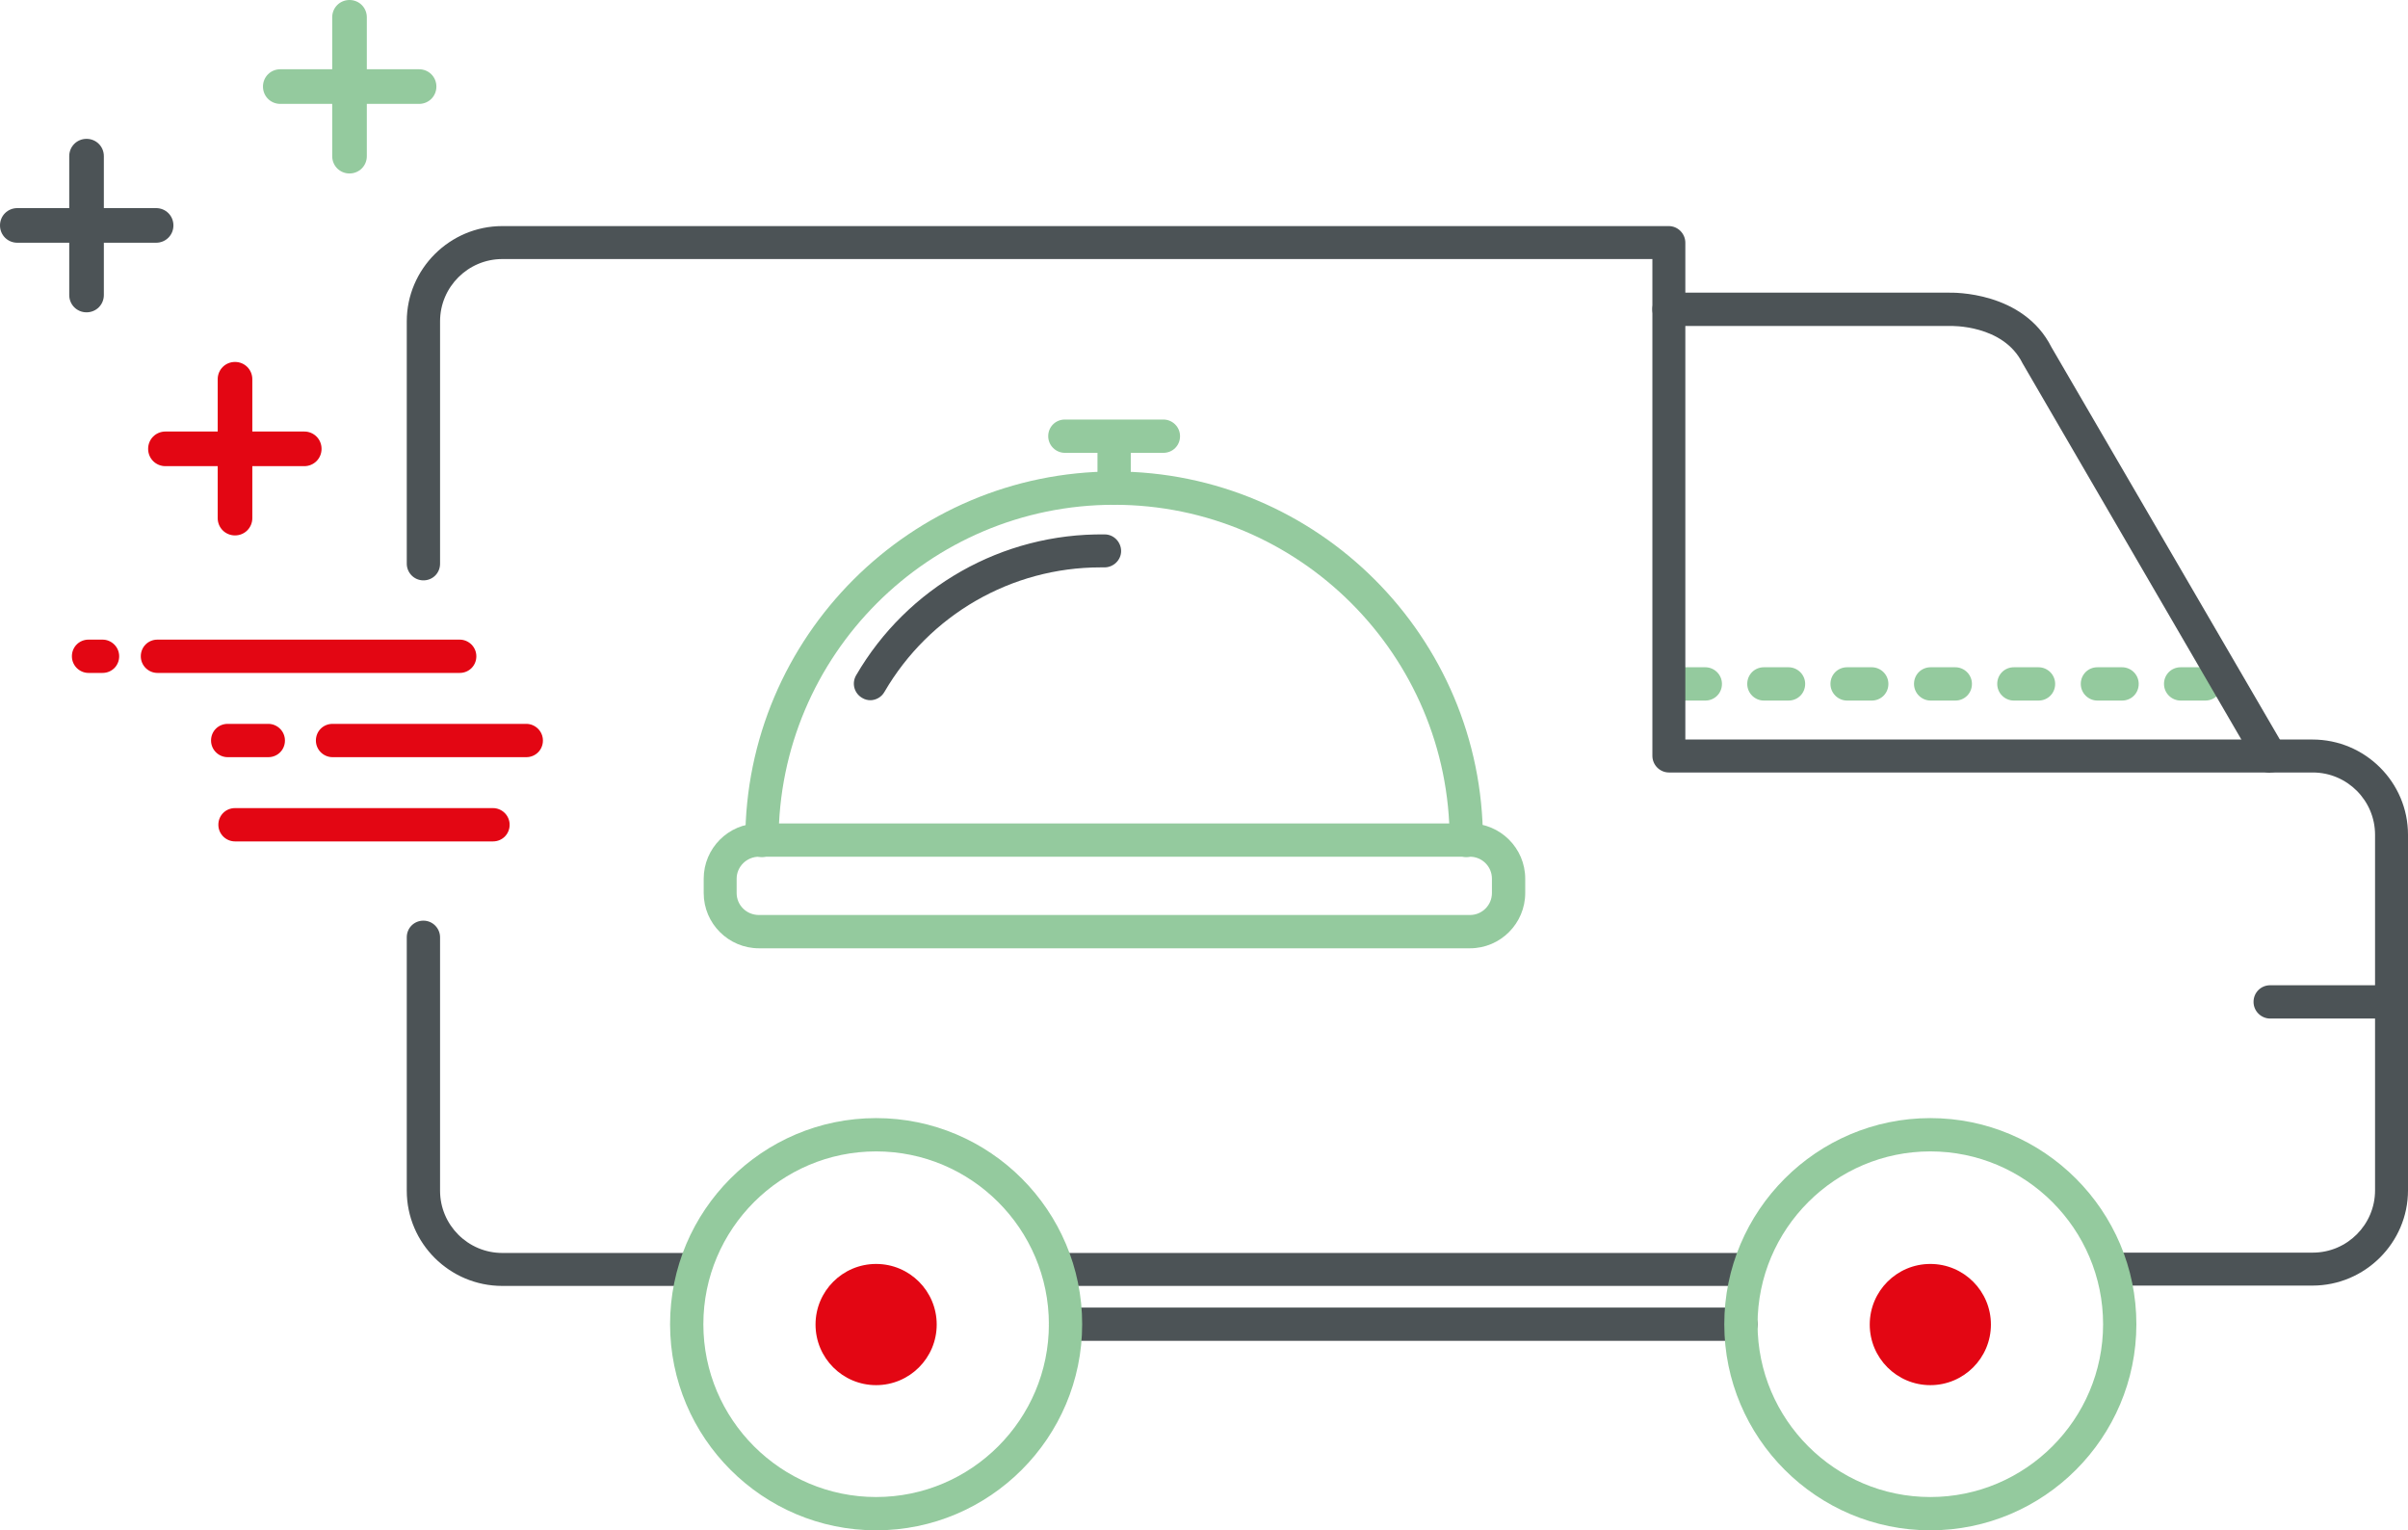 <svg xmlns="http://www.w3.org/2000/svg" id="Calque_2" data-name="Calque 2" viewBox="0 0 72.34 45.96"><defs><style>      .cls-1 {        fill: #94ca9e;      }      .cls-1, .cls-2, .cls-3 {        stroke-width: 0px;      }      .cls-2 {        fill: #e30613;      }      .cls-3 {        fill: #4c5356;      }    </style></defs><g id="Calque_1-2" data-name="Calque 1"><g><path class="cls-3" d="m52.3,40.27h-20.29c-.27,0-.5-.22-.5-.5s.22-.5.5-.5h20.29c.27,0,.5.22.5.5s-.22.5-.5.5Z"></path><path class="cls-1" d="m66.25,21.04h-.74c-.27,0-.5-.22-.5-.5s.22-.5.5-.5h.74c.27,0,.5.22.5.5s-.22.5-.5.5Zm-2.5,0h-.74c-.27,0-.5-.22-.5-.5s.22-.5.5-.5h.74c.27,0,.5.22.5.5s-.22.5-.5.5Zm-2.51,0h-.74c-.27,0-.5-.22-.5-.5s.22-.5.5-.5h.74c.27,0,.5.22.5.5s-.22.5-.5.5Zm-2.5,0h-.74c-.27,0-.5-.22-.5-.5s.22-.5.5-.5h.74c.27,0,.5.22.5.5s-.22.5-.5.5Zm-2.51,0h-.74c-.27,0-.5-.22-.5-.5s.22-.5.5-.5h.74c.27,0,.5.22.5.5s-.22.5-.5.5Zm-2.5,0h-.74c-.27,0-.5-.22-.5-.5s.22-.5.5-.5h.74c.27,0,.5.22.5.5s-.22.5-.5.5Zm-2.5,0h-.74c-.27,0-.5-.22-.5-.5s.22-.5.5-.5h.74c.27,0,.5.22.5.5s-.22.5-.5.5Z"></path><g><path class="cls-2" d="m7.06,16.08c-.29,0-.52-.23-.52-.52v-4.17c0-.29.23-.52.52-.52s.52.23.52.52v4.17c0,.29-.23.52-.52.52Z"></path><path class="cls-2" d="m9.14,14h-4.17c-.29,0-.52-.23-.52-.52s.23-.52.52-.52h4.17c.29,0,.52.23.52.52s-.23.52-.52.52Z"></path></g><g><path class="cls-3" d="m2.6,9.38c-.29,0-.52-.23-.52-.52v-4.17c0-.29.23-.52.52-.52s.52.23.52.52v4.17c0,.29-.23.52-.52.52Z"></path><path class="cls-3" d="m4.69,7.29H.52c-.29,0-.52-.23-.52-.52s.23-.52.52-.52h4.17c.29,0,.52.23.52.52s-.23.52-.52.52Z"></path></g><g><path class="cls-1" d="m10.5,5.21c-.29,0-.52-.23-.52-.52V.52c0-.29.23-.52.52-.52s.52.23.52.52v4.17c0,.29-.23.52-.52.52Z"></path><path class="cls-1" d="m12.59,3.12h-4.17c-.29,0-.52-.23-.52-.52s.23-.52.52-.52h4.17c.29,0,.52.23.52.52s-.23.52-.52.52Z"></path></g><path class="cls-3" d="m52.62,37.63h-21.13c.19.29.29.64.32.99h20.62c-.03-.35.03-.7.19-.99Z"></path><path class="cls-3" d="m69.47,22.21h-18.84V7.29c0-.27-.22-.5-.5-.5H15.09c-1.58,0-2.87,1.29-2.87,2.86v7.28c0,.27.22.5.5.5s.5-.22.5-.5v-7.28c0-1.03.84-1.87,1.87-1.87h34.55v14.92c0,.27.22.5.5.5h19.34c1.03,0,1.87.84,1.87,1.87v10.68c0,1.03-.84,1.87-1.87,1.87h-6.19c.2.31.28.65.26.99h5.92c1.58,0,2.87-1.29,2.87-2.86v-10.68c0-1.58-1.29-2.86-2.87-2.86Z"></path><path class="cls-3" d="m21.08,37.63h-5.99c-1.03,0-1.87-.84-1.87-1.87v-7.61c0-.27-.22-.5-.5-.5s-.5.22-.5.5v7.61c0,1.58,1.29,2.86,2.87,2.86h5.69c.02-.35.12-.7.3-.99Z"></path><path class="cls-3" d="m71.67,30.59h-3.47c-.27,0-.5-.22-.5-.5s.22-.5.5-.5h3.47c.27,0,.5.22.5.5s-.22.5-.5.5Z"></path><path class="cls-1" d="m26.32,45.96c-3.41,0-6.19-2.78-6.19-6.19s2.77-6.19,6.19-6.19,6.19,2.78,6.19,6.19-2.78,6.19-6.19,6.19Zm0-11.38c-2.86,0-5.19,2.33-5.19,5.19s2.33,5.19,5.19,5.19,5.19-2.33,5.19-5.19-2.33-5.19-5.19-5.19Z"></path><circle class="cls-2" cx="26.32" cy="39.78" r="1.82"></circle><path class="cls-1" d="m57.99,45.96c-3.41,0-6.19-2.78-6.19-6.19s2.78-6.19,6.19-6.19,6.19,2.78,6.19,6.19-2.78,6.19-6.19,6.19Zm0-11.38c-2.86,0-5.19,2.33-5.19,5.19s2.33,5.19,5.19,5.19,5.19-2.33,5.19-5.19-2.33-5.19-5.19-5.19Z"></path><circle class="cls-2" cx="57.99" cy="39.78" r="1.82"></circle><path class="cls-3" d="m68.2,23.21c-.17,0-.34-.09-.43-.25l-7.01-12.05c-.58-1.17-2.16-1.12-2.17-1.12h-8.45c-.27,0-.5-.22-.5-.5s.22-.5.5-.5h8.43c.08,0,2.21-.05,3.06,1.64l7,12.02c.14.24.06.54-.18.68-.08.05-.17.07-.25.07Z"></path><g><path class="cls-1" d="m44.05,25.74c-.27,0-.5-.22-.5-.5,0-5.56-4.52-10.08-10.08-10.08s-10.08,4.52-10.08,10.08c0,.27-.22.5-.5.5s-.5-.22-.5-.5c0-6.11,4.97-11.08,11.08-11.08s11.08,4.97,11.08,11.08c0,.27-.22.5-.5.5Z"></path><path class="cls-3" d="m26.15,21.03c-.08,0-.17-.02-.25-.07-.24-.14-.32-.44-.18-.68,1.54-2.65,4.39-4.27,7.47-4.23.27,0,.49.23.49.5,0,.27-.23.49-.5.49-.04,0-.08,0-.12,0-2.67,0-5.14,1.42-6.49,3.74-.09.16-.26.25-.43.25Z"></path><path class="cls-1" d="m44.16,28.48h-21.36c-.91,0-1.66-.74-1.66-1.66v-.43c0-.91.74-1.66,1.66-1.66h21.36c.91,0,1.66.74,1.66,1.66v.43c0,.91-.74,1.66-1.66,1.66Zm-21.36-2.75c-.37,0-.67.3-.67.66v.43c0,.37.3.66.67.66h21.36c.37,0,.66-.3.66-.66v-.43c0-.37-.3-.66-.66-.66h-21.36Z"></path><path class="cls-1" d="m33.47,15.16c-.27,0-.5-.22-.5-.5v-1.3c0-.27.22-.5.5-.5s.5.22.5.5v1.3c0,.27-.22.5-.5.5Z"></path><path class="cls-1" d="m34.95,13.6h-2.96c-.27,0-.5-.22-.5-.5s.22-.5.5-.5h2.96c.27,0,.5.22.5.5s-.22.5-.5.5Z"></path></g><path class="cls-2" d="m13.81,20.21H4.73c-.27,0-.5-.22-.5-.5s.22-.5.5-.5h9.08c.27,0,.5.22.5.5s-.22.5-.5.5Z"></path><path class="cls-2" d="m3.08,20.21h-.42c-.27,0-.5-.22-.5-.5s.22-.5.5-.5h.42c.27,0,.5.22.5.5s-.22.5-.5.5Z"></path><path class="cls-2" d="m15.81,22.74h-5.82c-.27,0-.5-.22-.5-.5s.22-.5.5-.5h5.82c.27,0,.5.22.5.5s-.22.5-.5.5Z"></path><path class="cls-2" d="m8.06,22.74h-1.22c-.27,0-.5-.22-.5-.5s.22-.5.5-.5h1.22c.27,0,.5.22.5.5s-.22.5-.5.5Z"></path><path class="cls-2" d="m14.81,25.27h-7.75c-.27,0-.5-.22-.5-.5s.22-.5.5-.5h7.75c.27,0,.5.22.5.5s-.22.5-.5.5Z"></path></g></g></svg>